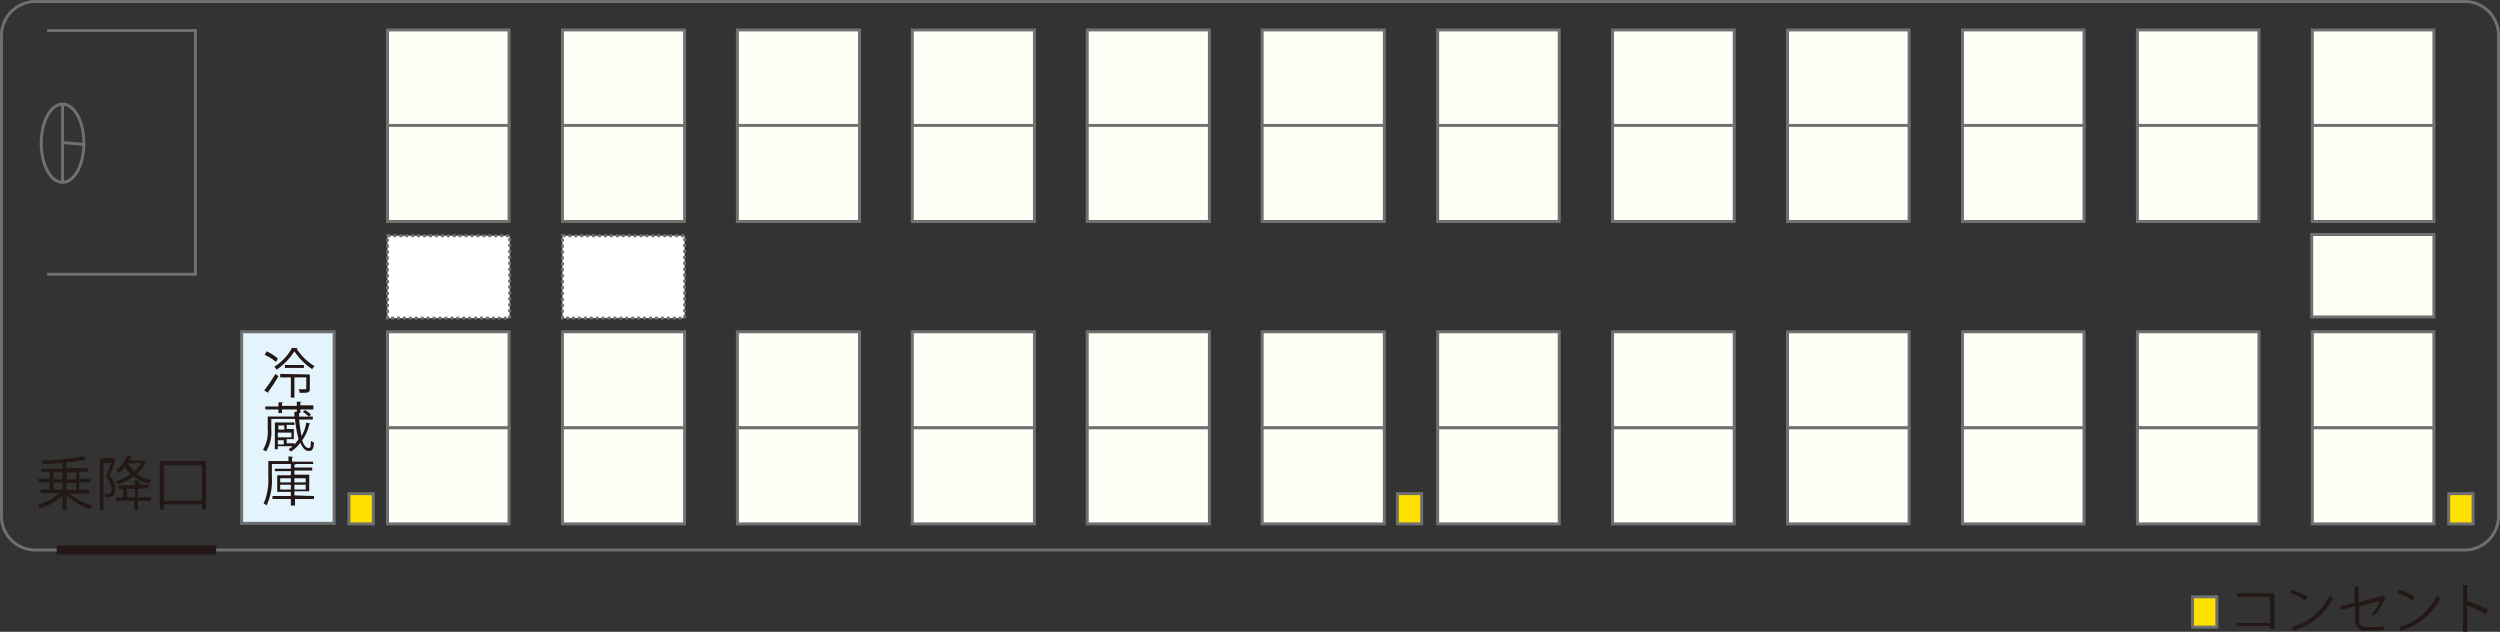 <svg id="Untitled-_u30DA_u30FC_u30B8_201" data-name="Untitled- u30DA u30FC u30B8 201" xmlns="http://www.w3.org/2000/svg" width="421.6" height="106.55" viewBox="0 0 421.6 106.55"><rect x="0" y="0" width="421.6" height="106.55" fill="#333333" stroke="none"/><defs><style>.cls-1{fill:#231815;}.cls-2,.cls-5{fill:none;}.cls-2,.cls-3,.cls-4,.cls-6,.cls-7{stroke:#717071;stroke-width:0.5px;}.cls-2,.cls-3,.cls-4,.cls-5,.cls-6,.cls-7{stroke-miterlimit:10;}.cls-3{fill:#fffef7;}.cls-4{fill:#fff;stroke-dasharray:0.5;}.cls-5{stroke:#231815;stroke-width:1.5px;}.cls-6{fill:#e4f4fd;}.cls-7{fill:#ffe100;}</style></defs><path class="cls-1" d="M15,83.2H11.7a10.67,10.67,0,0,0,3.8,2c-.2.2-.3.4-.5.6a11.39,11.39,0,0,1-3.8-2.3V86h-.7V83.5a9.72,9.72,0,0,1-3.8,2.2c-.1-.2-.3-.4-.4-.6a10.23,10.23,0,0,0,3.7-2H6.8v-.6H8.3V81.3H6.4v-.6H8.3V79.5H6.9V79h3.6V78c-1.1.1-2.3.2-3.3.2a1.42,1.42,0,0,0-.2-.6,41.52,41.52,0,0,0,7-.7l.5.6h-.3a21.5,21.5,0,0,1-3.1.4v1h3.7v.6H13.3v1.2h1.9v.6H13.3v1.2H15ZM9,79.6v1.2h1.5V79.6Zm0,1.7v1.2h1.5V81.3Zm3.8-1.7H11.2v1.2h1.6Zm0,3V81.4H11.2v1.2Z" transform="translate(0.05 0.05)"/><path class="cls-1" d="M19.1,77.2l.4.3a.1.1,0,0,1-.1.1,27.73,27.73,0,0,1-1,2.6,3,3,0,0,1,1,2.2c0,1.4-.9,1.4-1.7,1.4a1.42,1.42,0,0,0-.2-.6H18c.4,0,.8,0,.8-.8a3.48,3.48,0,0,0-1-2c.3-.8.6-1.7.9-2.4H17.4v8h-.6V77.2h2.3Zm4.1,5.2v1.4h2.2v.6H23.2V86h-.6V84.4H19.5v-.6h1.2V82.4H20v-.6h2.7V81h.9c0,.1-.1.1-.2.1v.6H25v.6Zm1-4.8.4.2a.1.1,0,0,1-.1.1,5,5,0,0,1-1.5,2,7.71,7.71,0,0,0,2.5,1,1.27,1.27,0,0,0-.4.6,6.82,6.82,0,0,1-2.6-1.2,8.45,8.45,0,0,1-2.7,1.3,1,1,0,0,0-.4-.5A6.82,6.82,0,0,0,22,79.9a4,4,0,0,1-1-1.2,4.74,4.74,0,0,1-1,1,1,1,0,0,0-.5-.4,6.67,6.67,0,0,0,1.9-2.5l.8.1c0,.1-.1.1-.2.1l-.3.6h2.5Zm-2.8,6.2h1.3V82.4H21.4Zm.1-5.7h0a6.89,6.89,0,0,0,1.1,1.3A4.07,4.07,0,0,0,23.8,78Z" transform="translate(0.05 0.05)"/><path class="cls-1" d="M26.9,77.7h7.8v8.2H34V85H27.6v.9h-.7Zm.7,6.7H34v-6H27.6Z" transform="translate(0.05 0.05)"/><polyline class="cls-2" points="7.95 5.15 32.95 5.15 32.95 46.25 7.95 46.25"/><rect class="cls-3" x="389.95" y="5.05" width="20.5" height="16.2"/><rect class="cls-3" x="389.95" y="21.15" width="20.5" height="16.2"/><rect class="cls-3" x="389.95" y="55.95" width="20.5" height="16.2"/><rect class="cls-3" x="389.95" y="72.15" width="20.5" height="16.2"/><rect class="cls-3" x="389.85" y="39.55" width="20.6" height="13.9"/><rect class="cls-3" x="65.35" y="5.05" width="20.5" height="16.2"/><rect class="cls-3" x="65.35" y="21.15" width="20.5" height="16.2"/><rect class="cls-3" x="65.35" y="55.95" width="20.5" height="16.2"/><rect class="cls-3" x="65.35" y="72.15" width="20.5" height="16.2"/><rect class="cls-4" x="65.35" y="39.75" width="20.6" height="13.9"/><rect class="cls-3" x="94.85" y="5.05" width="20.6" height="16.2"/><rect class="cls-3" x="94.85" y="21.15" width="20.6" height="16.2"/><rect class="cls-3" x="94.85" y="55.95" width="20.6" height="16.2"/><rect class="cls-3" x="94.85" y="72.15" width="20.6" height="16.2"/><rect class="cls-4" x="94.85" y="39.75" width="20.6" height="13.9"/><rect class="cls-3" x="124.35" y="5.05" width="20.6" height="16.2"/><rect class="cls-3" x="124.35" y="21.15" width="20.6" height="16.2"/><rect class="cls-3" x="124.35" y="55.95" width="20.6" height="16.2"/><rect class="cls-3" x="124.35" y="72.15" width="20.6" height="16.2"/><rect class="cls-3" x="153.85" y="5.05" width="20.6" height="16.2"/><rect class="cls-3" x="153.85" y="21.15" width="20.6" height="16.2"/><rect class="cls-3" x="153.85" y="55.95" width="20.6" height="16.2"/><rect class="cls-3" x="153.85" y="72.15" width="20.6" height="16.2"/><rect class="cls-3" x="183.35" y="5.05" width="20.6" height="16.2"/><rect class="cls-3" x="183.35" y="21.15" width="20.6" height="16.2"/><rect class="cls-3" x="183.35" y="55.95" width="20.6" height="16.2"/><rect class="cls-3" x="183.35" y="72.15" width="20.6" height="16.2"/><path class="cls-2" d="M5.9.2H415.6a5.7,5.7,0,0,1,5.7,5.7V87a5.7,5.7,0,0,1-5.7,5.7H5.9A5.7,5.7,0,0,1,.2,87V5.9A5.76,5.76,0,0,1,5.9.2Z" transform="translate(0.05 0.05)"/><rect class="cls-3" x="212.85" y="5.05" width="20.6" height="16.2"/><rect class="cls-3" x="212.85" y="21.15" width="20.6" height="16.2"/><rect class="cls-3" x="212.85" y="55.95" width="20.6" height="16.2"/><rect class="cls-3" x="212.85" y="72.15" width="20.6" height="16.2"/><rect class="cls-3" x="242.45" y="5.05" width="20.5" height="16.2"/><rect class="cls-3" x="242.45" y="21.15" width="20.5" height="16.2"/><rect class="cls-3" x="242.45" y="55.95" width="20.5" height="16.2"/><rect class="cls-3" x="242.45" y="72.15" width="20.5" height="16.2"/><rect class="cls-3" x="271.95" y="5.05" width="20.5" height="16.2"/><rect class="cls-3" x="271.95" y="21.15" width="20.5" height="16.2"/><rect class="cls-3" x="271.95" y="55.95" width="20.5" height="16.2"/><rect class="cls-3" x="271.95" y="72.15" width="20.5" height="16.2"/><rect class="cls-3" x="301.45" y="5.05" width="20.5" height="16.2"/><rect class="cls-3" x="301.45" y="21.15" width="20.5" height="16.2"/><rect class="cls-3" x="301.45" y="55.95" width="20.5" height="16.2"/><rect class="cls-3" x="301.45" y="72.15" width="20.5" height="16.2"/><rect class="cls-3" x="330.95" y="5.05" width="20.5" height="16.2"/><rect class="cls-3" x="330.95" y="21.15" width="20.5" height="16.2"/><rect class="cls-3" x="330.95" y="55.95" width="20.5" height="16.2"/><rect class="cls-3" x="330.95" y="72.15" width="20.5" height="16.2"/><rect class="cls-3" x="360.45" y="5.05" width="20.5" height="16.2"/><rect class="cls-3" x="360.45" y="21.15" width="20.5" height="16.2"/><rect class="cls-3" x="360.45" y="55.95" width="20.5" height="16.2"/><rect class="cls-3" x="360.45" y="72.15" width="20.5" height="16.2"/><ellipse class="cls-2" cx="10.55" cy="24.15" rx="3.6" ry="6.6"/><line class="cls-2" x1="10.55" y1="30.85" x2="10.55" y2="17.55"/><line class="cls-2" x1="10.65" y1="24.05" x2="14.25" y2="24.35"/><line class="cls-5" x1="9.55" y1="92.75" x2="36.45" y2="92.75"/><rect class="cls-6" x="40.75" y="55.95" width="15.6" height="32.3"/><path class="cls-1" d="M44.5,65.8A27.5,27.5,0,0,0,46.4,63l.5.4A23.26,23.26,0,0,1,45.2,66v.2Zm.4-6.6a7.61,7.61,0,0,1,1.9,1.2l-.3.6a7.61,7.61,0,0,0-1.9-1.2Zm5.3-.5c0,.1-.1.1-.2.1a9.22,9.22,0,0,0,3,2.9,1.76,1.76,0,0,0-.4.5,10.71,10.71,0,0,1-3-3,11.07,11.07,0,0,1-3,3.1,1.76,1.76,0,0,0-.4-.5,8.37,8.37,0,0,0,3-3.2Zm2,4.4v2.4c0,.7-.3.7-1.7.7a1.42,1.42,0,0,0-.2-.6h.6c.7,0,.7,0,.7-.2V63.6h-2V67H49V63.6H47.2V63ZM48,61.5h3.2V62H48Z" transform="translate(0.05 0.05)"/><path class="cls-1" d="M50.4,70.7a27,27,0,0,0,.4,2.8,6.31,6.31,0,0,0,.8-2.3l.7.2c0,.1-.1.1-.2.1a6.6,6.6,0,0,1-1.2,2.7c.3.9.7,1.3,1.1,1.3s.3-.2.4-1.2c.2.1.3.2.5.3-.1,1.2-.3,1.4-.9,1.4s-1-.5-1.4-1.4A5.72,5.72,0,0,1,49,76.1l-.4-.4a3,3,0,0,0,.7-.5H46.8v.5h-.5V71.2h3.3v.4H48.3v.7h1.2V74H48.3v.7h1.3v.2a5.5,5.5,0,0,0,.7-.9,20.21,20.21,0,0,1-.6-3.4h-4v1.8a6,6,0,0,1-.9,3.7,2.19,2.19,0,0,0-.5-.3,5.73,5.73,0,0,0,.8-3.4V70.2h4.5v-.8H50V69H47.5v.6h-.6V69H44.7v-.5h2.2v-.7h.8c0,.1-.1.1-.2.1v.5H50v-.7h.8c0,.1-.1.1-.2.1v.5h2.2V69H50.6v.6h-.2v.6H52a3.92,3.92,0,0,0-1-.8l.4-.3a3.92,3.92,0,0,1,1,.8l-.4.3h.7v.5Zm-2.5,1h-1v.7h1Zm1.2,2v-.8H46.8v.8Zm-2.3.5v.7h1v-.7Z" transform="translate(0.05 0.05)"/><path class="cls-1" d="M52.8,78.2h-7v2.2a9.81,9.81,0,0,1-.9,4.8.85.85,0,0,0-.5-.3,10,10,0,0,0,.8-4.5V77.7h3.4v-.8l.8.1c0,.1,0,.1-.2.1v.7h3.5Zm.1,5.4v.5H49.7v1.1H49V84.1H45.9v-.5H49v-.7H46.7V80.1H49v-.7H46.3V79H49v-.8h.8c0,.1,0,.1-.2.1v.5h3v.5h-3V80h2.5v2.8H49.6v.7Zm-5.7-3v.7H49v-.7Zm0,1.9H49v-.8H47.2Zm4.3-1.9H49.6v.7h1.9Zm0,1.9v-.8H49.6v.8Z" transform="translate(0.05 0.05)"/><rect class="cls-7" x="58.85" y="83.25" width="4.1" height="5.1"/><rect class="cls-7" x="235.65" y="83.25" width="4.1" height="5.1"/><rect class="cls-7" x="412.95" y="83.25" width="4.1" height="5.1"/><path class="cls-1" d="M383.5,99.9V106h-.7v-.5h-5.7V105h5.7v-4.4h-5.6V100h6.3Z" transform="translate(0.05 0.05)"/><path class="cls-1" d="M386.4,99.4a11.07,11.07,0,0,1,2.7,1.2l-.4.6a12.64,12.64,0,0,0-2.6-1.3Zm0,6.3a9.73,9.73,0,0,0,6.4-5.3c.2.1.4.3.6.4a10.41,10.41,0,0,1-6.4,5.4.35.35,0,0,1-.1.2Z" transform="translate(0.05 0.05)"/><path class="cls-1" d="M402.3,100.7l-.1.1a9.53,9.53,0,0,1-1.9,3,2.19,2.19,0,0,1-.5-.3,5.41,5.41,0,0,0,1.5-2.2l-3.5.9v2.3c0,.9.5,1.2,1.3,1.2h1.5c.4,0,1-.1,1.4-.1v.6c-.4,0-.9.1-1.3.1H399a1.66,1.66,0,0,1-1.9-1.8v-2.3l-2.3.6-.2-.6,2.4-.6V98.9h.9a.22.22,0,0,1-.2.2v2.4l3.8-1,.1-.1Z" transform="translate(0.05 0.05)"/><path class="cls-1" d="M404.5,99.4a11.07,11.07,0,0,1,2.7,1.2l-.4.6a12.64,12.64,0,0,0-2.6-1.3Zm0,6.3a9.73,9.73,0,0,0,6.4-5.3c.2.1.4.3.6.4a10.41,10.41,0,0,1-6.4,5.4c0,.1,0,.2-.1.2Z" transform="translate(0.05 0.05)"/><path class="cls-1" d="M419.2,103.5c-1-.5-2.1-1-3.2-1.5v4.5h-.7V98.6h.9a.22.22,0,0,1-.2.2v2.7l.1-.2a20.65,20.65,0,0,1,3.4,1.5Z" transform="translate(0.05 0.05)"/><rect class="cls-7" x="369.75" y="100.65" width="4.1" height="5.1"/></svg>